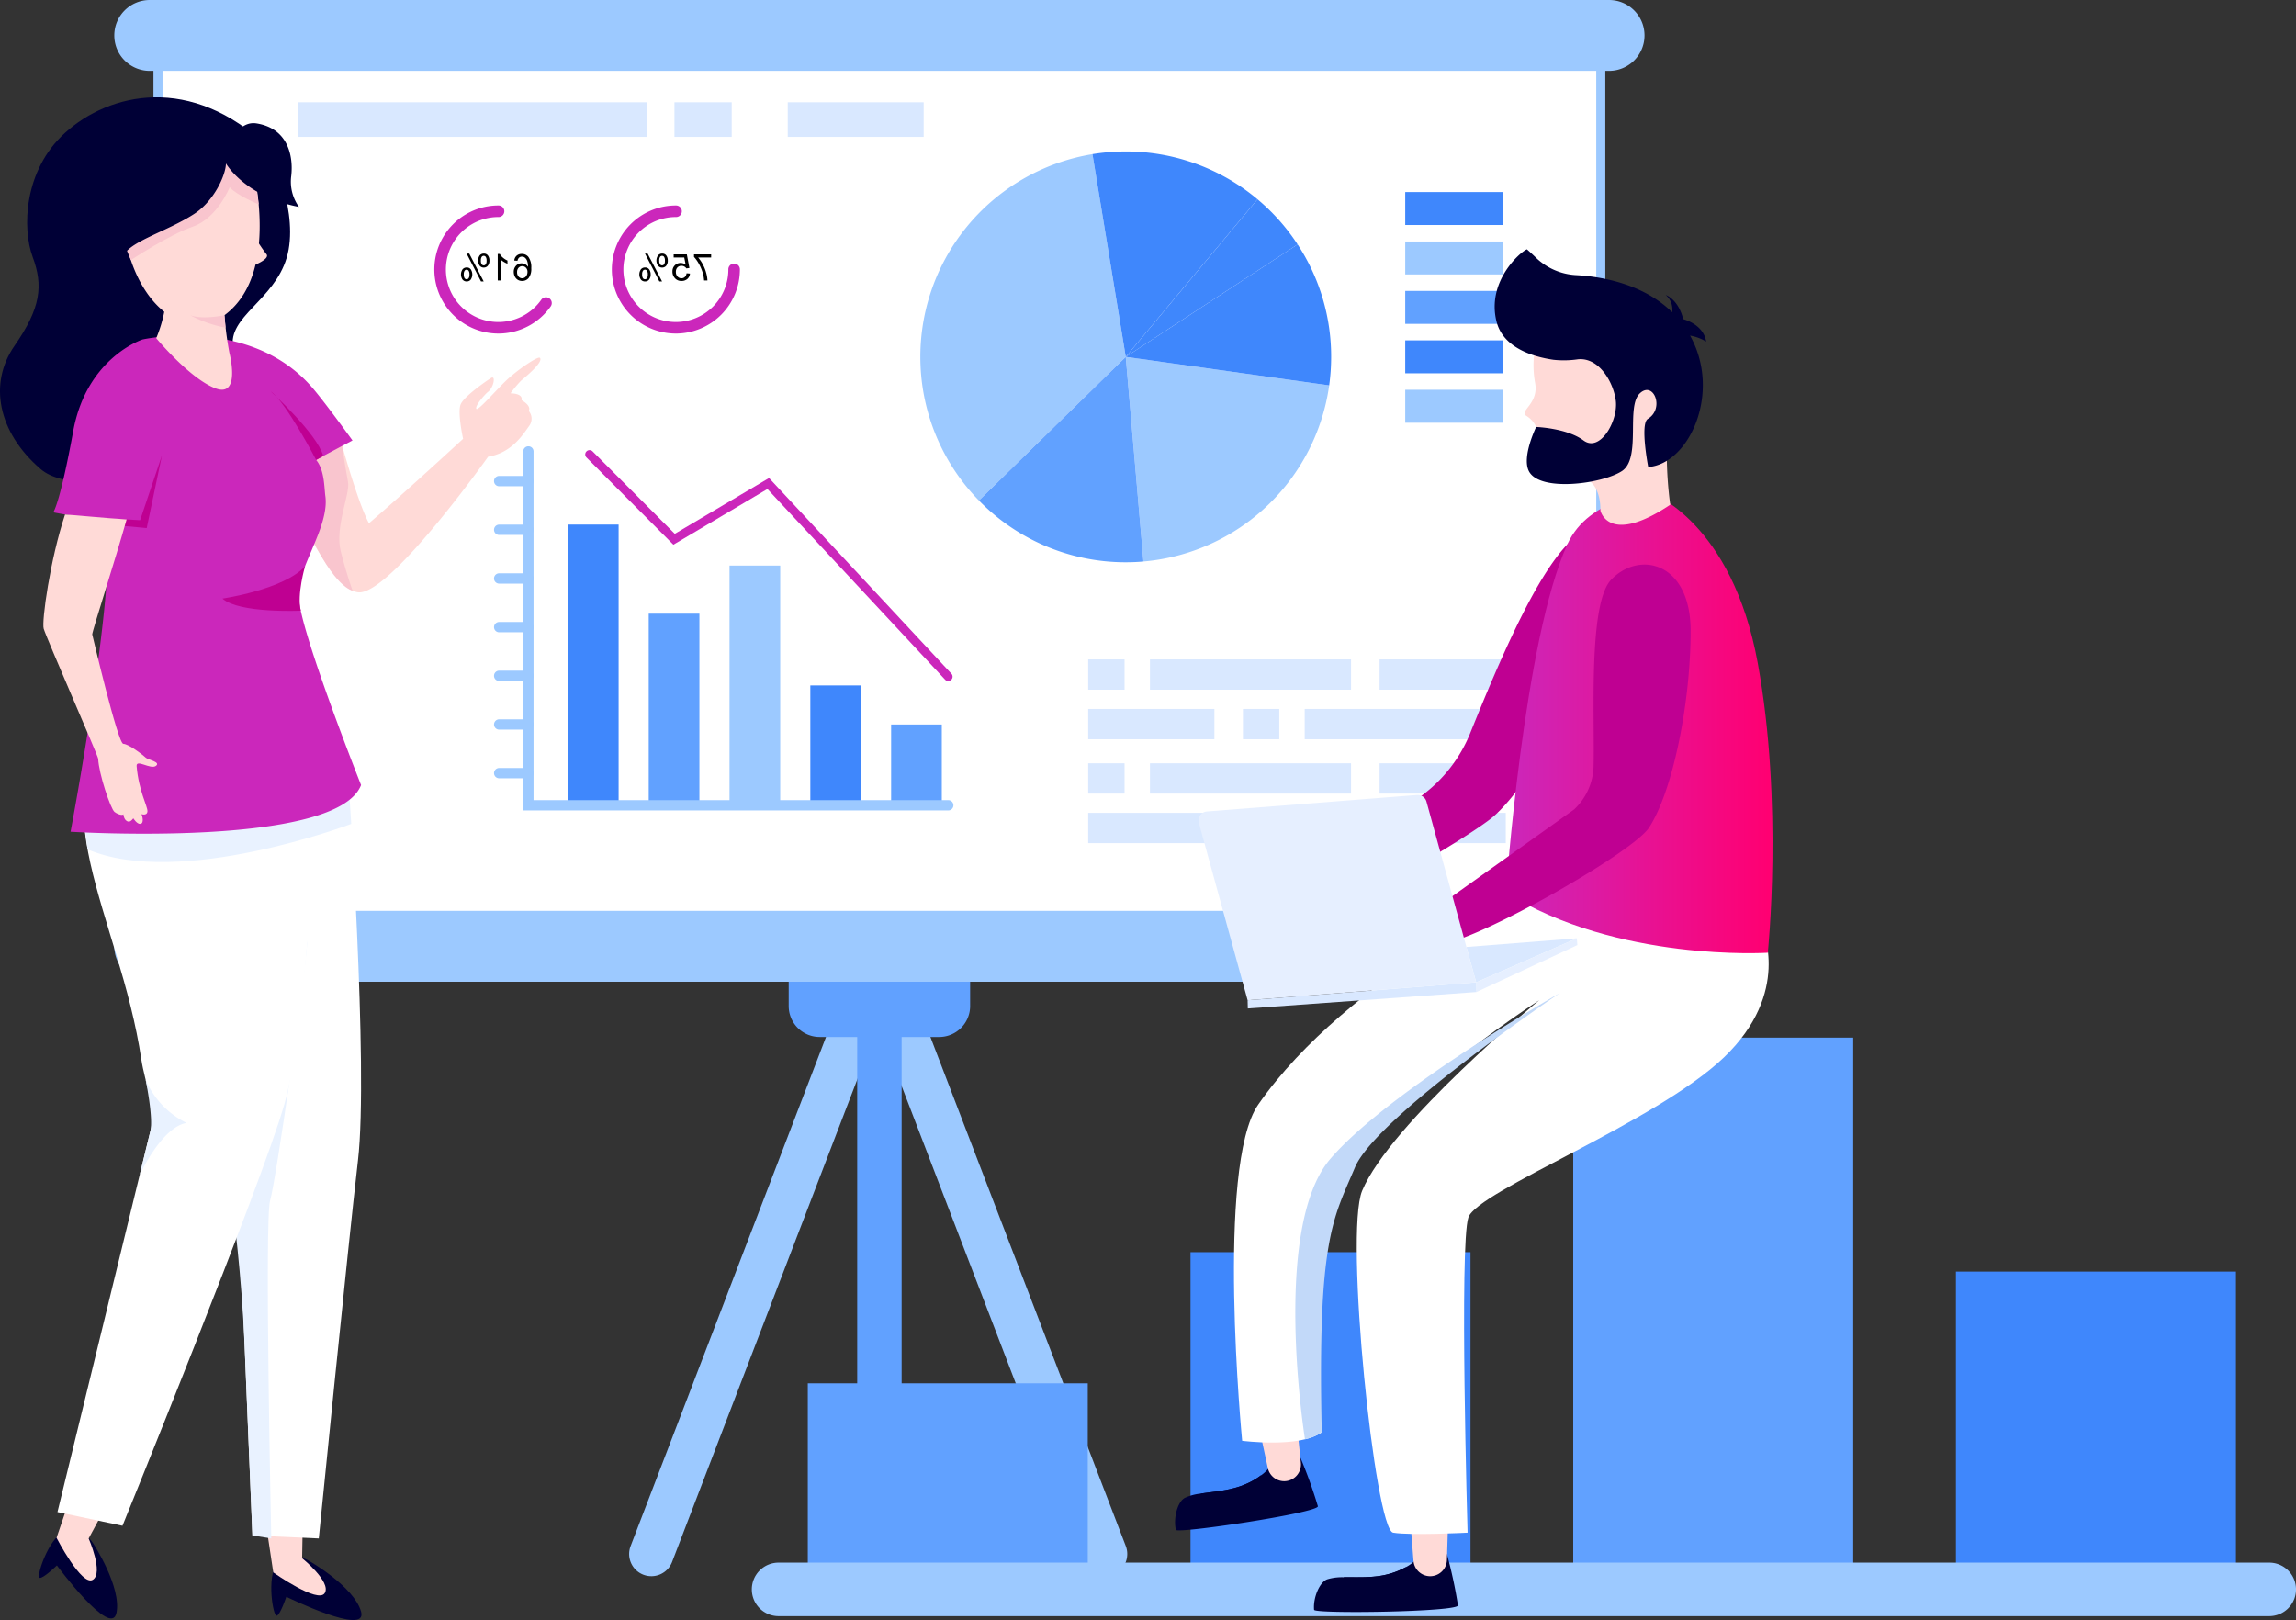 <svg xmlns="http://www.w3.org/2000/svg" xmlns:xlink="http://www.w3.org/1999/xlink" width="428.727" height="302.516" viewBox="0 0 428.727 302.516">
  <rect x="0" y="0" width="428.727" height="302.516" fill="#333333" stroke="none"/>
  <defs>
    <linearGradient id="linear-gradient" x1="150.535" y1="0.5" x2="151.535" y2="0.5" gradientUnits="objectBoundingBox">
      <stop offset="0" stop-color="#cb27bb"/>
      <stop offset="1" stop-color="#ff0072"/>
    </linearGradient>
    <linearGradient id="linear-gradient-2" x1="433.368" y1="0.5" x2="434.368" y2="0.5" xlink:href="#linear-gradient"/>
    <linearGradient id="linear-gradient-3" x1="475.287" y1="0.5" x2="476.287" y2="0.5" xlink:href="#linear-gradient"/>
    <linearGradient id="linear-gradient-4" x1="183.294" y1="0.5" x2="184.294" y2="0.5" xlink:href="#linear-gradient"/>
    <linearGradient id="linear-gradient-5" x1="0" y1="0.5" x2="1" y2="0.5" xlink:href="#linear-gradient"/>
  </defs>
  <g id="Group_11225" data-name="Group 11225" transform="translate(-566.568 -340.951)">
    <g id="Group_11218" data-name="Group 11218" transform="translate(587.913 340.951)">
      <g id="Group_11203" data-name="Group 11203">
        <path id="Path_7050" data-name="Path 7050" d="M685.124,399.743,623.922,559.2a4.144,4.144,0,0,1-5.358,2.383h0a4.142,4.142,0,0,1-2.383-5.355l61.2-159.461a4.145,4.145,0,0,1,5.358-2.386h0A4.15,4.15,0,0,1,685.124,399.743Z" transform="translate(-519.77 -267.528)" fill="#9cc9ff"/>
        <path id="Path_7051" data-name="Path 7051" d="M626.056,399.743l61.2,159.461a4.141,4.141,0,0,0,5.355,2.383h0A4.145,4.145,0,0,0,695,556.233L633.8,396.772a4.143,4.143,0,0,0-5.355-2.386h0A4.148,4.148,0,0,0,626.056,399.743Z" transform="translate(-506.128 -267.528)" fill="#9cc9ff"/>
        <path id="Path_7052" data-name="Path 7052" d="M642.083,395.874v170.8a4.15,4.15,0,0,1-4.148,4.148h0a4.148,4.148,0,0,1-4.148-4.148v-170.8a4.148,4.148,0,0,1,4.148-4.146h0A4.149,4.149,0,0,1,642.083,395.874Z" transform="translate(-495.069 -270.817)" fill="#61a1ff"/>
        <path id="Rectangle_1555" data-name="Rectangle 1555" d="M0,0H33.879a0,0,0,0,1,0,0V28.092a5.784,5.784,0,0,1-5.784,5.784H5.784A5.784,5.784,0,0,1,0,28.092V0A0,0,0,0,1,0,0Z" transform="translate(125.926 159.766)" fill="#61a1ff"/>
        <g id="Group_11202" data-name="Group 11202" transform="translate(7.315 5.77)">
          <rect id="Rectangle_1556" data-name="Rectangle 1556" width="269.409" height="169.455" transform="translate(0.845 0.847)" fill="#fff"/>
          <path id="Path_7053" data-name="Path 7053" d="M578.6,343.374H849.7V514.522H578.6Zm269.407,1.693H580.295V512.829H848.011Z" transform="translate(-578.604 -343.374)" fill="#9cc9ff"/>
        </g>
        <path id="Path_7054" data-name="Path 7054" d="M854.647,354.183h-272.5a6.617,6.617,0,0,1-6.617-6.617h0a6.616,6.616,0,0,1,6.617-6.615h272.5a6.616,6.616,0,0,1,6.615,6.615h0A6.616,6.616,0,0,1,854.647,354.183Z" transform="translate(-575.532 -340.951)" fill="#9cc9ff"/>
        <path id="Path_7055" data-name="Path 7055" d="M854.647,425.612h-272.5a6.618,6.618,0,0,1-6.617-6.617h0a6.615,6.615,0,0,1,6.617-6.615h272.5a6.614,6.614,0,0,1,6.615,6.615h0A6.618,6.618,0,0,1,854.647,425.612Z" transform="translate(-575.532 -242.291)" fill="#9cc9ff"/>
      </g>
      <g id="Group_11204" data-name="Group 11204" transform="translate(150.508 28.284)">
        <path id="Path_7056" data-name="Path 7056" d="M677.095,390.9l-27.417,26.822a38.361,38.361,0,0,1,21.2-64.679Z" transform="translate(-638.738 -352.539)" fill="#9cc9ff"/>
        <path id="Path_7057" data-name="Path 7057" d="M686.936,365.009l-32.09,21,24.605-29.427A38.11,38.11,0,0,1,686.936,365.009Z" transform="translate(-616.489 -347.649)" fill="#3f87fc"/>
        <path id="Path_7058" data-name="Path 7058" d="M692.834,374.264a38.375,38.375,0,0,1-34.687,32.885l-3.3-38.211Z" transform="translate(-616.489 -330.58)" fill="#9cc9ff"/>
        <path id="Path_7059" data-name="Path 7059" d="M693.2,381.117a39.716,39.716,0,0,1-.367,5.327l-37.988-5.327,32.09-21A38.1,38.1,0,0,1,693.2,381.117Z" transform="translate(-616.489 -342.76)" fill="#3f87fc"/>
        <path id="Path_7060" data-name="Path 7060" d="M683.059,361.759l-24.605,29.427-6.22-37.857a38.8,38.8,0,0,1,6.22-.5A38.232,38.232,0,0,1,683.059,361.759Z" transform="translate(-620.097 -352.829)" fill="#3f87fc"/>
        <path id="Path_7061" data-name="Path 7061" d="M674.05,407.148c-1.093.1-2.188.143-3.3.143a38.225,38.225,0,0,1-27.417-11.532l27.417-26.822Z" transform="translate(-632.393 -330.58)" fill="#61a1ff"/>
      </g>
      <g id="Group_11205" data-name="Group 11205" transform="translate(241.051 35.863)">
        <rect id="Rectangle_1557" data-name="Rectangle 1557" width="18.166" height="6.155" fill="#3f87fc"/>
        <rect id="Rectangle_1558" data-name="Rectangle 1558" width="18.166" height="6.153" transform="translate(0 9.232)" fill="#9cc9ff"/>
        <rect id="Rectangle_1559" data-name="Rectangle 1559" width="18.166" height="6.153" transform="translate(0 18.461)" fill="#61a1ff"/>
        <rect id="Rectangle_1560" data-name="Rectangle 1560" width="18.166" height="6.153" transform="translate(0 27.691)" fill="#3f87fc"/>
        <rect id="Rectangle_1561" data-name="Rectangle 1561" width="18.166" height="6.153" transform="translate(0 36.923)" fill="#9cc9ff"/>
      </g>
      <g id="Group_11209" data-name="Group 11209" transform="translate(70.903 83.336)">
        <g id="Group_11206" data-name="Group 11206" transform="translate(13.8 14.62)">
          <rect id="Rectangle_1562" data-name="Rectangle 1562" width="9.464" height="52.42" fill="#3f87fc"/>
          <rect id="Rectangle_1563" data-name="Rectangle 1563" width="9.464" height="35.783" transform="translate(15.087 16.636)" fill="#61a1ff"/>
          <rect id="Rectangle_1564" data-name="Rectangle 1564" width="9.464" height="44.764" transform="translate(30.175 7.655)" fill="#9cc9ff"/>
          <rect id="Rectangle_1565" data-name="Rectangle 1565" width="9.464" height="22.382" transform="translate(45.262 30.038)" fill="#3f87fc"/>
          <rect id="Rectangle_1566" data-name="Rectangle 1566" width="9.464" height="15.092" transform="translate(60.349 37.328)" fill="#61a1ff"/>
        </g>
        <g id="Group_11208" data-name="Group 11208">
          <g id="Group_11207" data-name="Group 11207" transform="translate(0 5.541)">
            <path id="Path_7062" data-name="Path 7062" d="M611.728,403.1H606.27a.962.962,0,1,1,0-1.924h5.458a.962.962,0,0,1,0,1.924Z" transform="translate(-605.308 -346.644)" fill="#9cc9ff"/>
            <path id="Path_7063" data-name="Path 7063" d="M611.728,399.285H606.27a.963.963,0,0,1,0-1.926h5.458a.963.963,0,0,1,0,1.926Z" transform="translate(-605.308 -351.916)" fill="#9cc9ff"/>
            <path id="Path_7064" data-name="Path 7064" d="M611.728,395.471H606.27a.964.964,0,0,1,0-1.929h5.458a.964.964,0,0,1,0,1.929Z" transform="translate(-605.308 -357.188)" fill="#9cc9ff"/>
            <path id="Path_7065" data-name="Path 7065" d="M611.728,391.652H606.27a.963.963,0,0,1,0-1.926h5.458a.963.963,0,0,1,0,1.926Z" transform="translate(-605.308 -362.459)" fill="#9cc9ff"/>
            <path id="Path_7066" data-name="Path 7066" d="M611.728,387.838H606.27a.964.964,0,0,1,0-1.929h5.458a.964.964,0,0,1,0,1.929Z" transform="translate(-605.308 -367.731)" fill="#9cc9ff"/>
            <path id="Path_7067" data-name="Path 7067" d="M611.728,384.018H606.27a.963.963,0,0,1,0-1.926h5.458a.963.963,0,0,1,0,1.926Z" transform="translate(-605.308 -373.003)" fill="#9cc9ff"/>
            <path id="Path_7068" data-name="Path 7068" d="M611.728,380.2H606.27a.964.964,0,0,1,0-1.929h5.458a.964.964,0,0,1,0,1.929Z" transform="translate(-605.308 -378.275)" fill="#9cc9ff"/>
          </g>
          <path id="Path_7069" data-name="Path 7069" d="M686.959,443.951H607.6V376.912a.961.961,0,1,1,1.922,0v65.11h77.438a.964.964,0,0,1,0,1.929Z" transform="translate(-602.142 -375.948)" fill="#9cc9ff"/>
        </g>
      </g>
      <path id="Path_7070" data-name="Path 7070" d="M680.247,419.364a.806.806,0,0,1-.59-.257l-33.173-35.6-17.562,10.4L612.7,377.629a.807.807,0,1,1,1.143-1.141l15.34,15.387,17.6-10.423L680.84,418a.811.811,0,0,1-.043,1.143A.8.8,0,0,1,680.247,419.364Z" transform="translate(-524.527 -292.195)" fill="url(#linear-gradient)"/>
      <g id="Group_11211" data-name="Group 11211" transform="translate(92.911 38.373)">
        <path id="Path_7071" data-name="Path 7071" d="M626.5,380.978a11.97,11.97,0,0,0,11.954-11.956,1.078,1.078,0,1,0-2.155,0,9.8,9.8,0,1,1-9.8-9.8,1.079,1.079,0,1,0,0-2.157,11.956,11.956,0,0,0,0,23.912Z" transform="translate(-614.55 -357.066)" fill="url(#linear-gradient-2)"/>
        <g id="Group_11210" data-name="Group 11210" transform="translate(5.122 8.98)">
          <path id="Path_7072" data-name="Path 7072" d="M621.766,361.483a6.834,6.834,0,0,1,.874,1.291,7.4,7.4,0,0,1,.629,1.591,6.127,6.127,0,0,1,.229,1.41h-.624a6.479,6.479,0,0,0-.231-1.357,8.132,8.132,0,0,0-.717-1.712,6.726,6.726,0,0,0-.936-1.333V360.9h3.2v.583Z" transform="translate(-610.777 -360.75)"/>
          <path id="Path_7073" data-name="Path 7073" d="M622.088,365.481a1.6,1.6,0,0,1-1.1.379,1.567,1.567,0,0,1-1.3-.6,1.8,1.8,0,0,1-.391-1.16,1.562,1.562,0,0,1,.443-1.15,1.488,1.488,0,0,1,1.093-.448,1.607,1.607,0,0,1,.931.307l-.264-1.324h-1.974V360.9h2.46l.479,2.541-.569.074a1.026,1.026,0,0,0-.374-.345,1.048,1.048,0,0,0-.526-.133,1.026,1.026,0,0,0-.767.3,1.138,1.138,0,0,0-.288.819,1.235,1.235,0,0,0,.3.874.965.965,0,0,0,.74.331.906.906,0,0,0,.624-.233,1.133,1.133,0,0,0,.326-.7l.638.05A1.472,1.472,0,0,1,622.088,365.481Z" transform="translate(-613.111 -360.75)"/>
          <path id="Path_7074" data-name="Path 7074" d="M621.714,363.116a.971.971,0,0,1-.748.336.987.987,0,0,1-.76-.341,1.681,1.681,0,0,1,0-1.941.994.994,0,0,1,.767-.333.894.894,0,0,1,.772.369,1.515,1.515,0,0,1,.269.9A1.476,1.476,0,0,1,621.714,363.116Zm-1.136-1.664a1.122,1.122,0,0,0-.15.672,1.241,1.241,0,0,0,.148.712.469.469,0,0,0,.379.2.463.463,0,0,0,.376-.193,1.1,1.1,0,0,0,.152-.667,1.222,1.222,0,0,0-.15-.717.459.459,0,0,0-.379-.2A.45.45,0,0,0,620.578,361.451Zm-.128,4.591-2.691-5.205h.493l2.7,5.205Zm-1.931-.333a.954.954,0,0,1-.748.333.984.984,0,0,1-.762-.336,1.694,1.694,0,0,1,0-1.943.992.992,0,0,1,.767-.331.9.9,0,0,1,.776.369,1.5,1.5,0,0,1,.267.9A1.472,1.472,0,0,1,618.518,365.709Zm-1.138-1.665a1.109,1.109,0,0,0-.15.672,1.237,1.237,0,0,0,.148.714.467.467,0,0,0,.76,0,1.128,1.128,0,0,0,.15-.669,1.229,1.229,0,0,0-.15-.714.454.454,0,0,0-.379-.2A.463.463,0,0,0,617.38,364.044Z" transform="translate(-616.701 -360.837)"/>
        </g>
      </g>
      <g id="Group_11213" data-name="Group 11213" transform="translate(59.759 38.373)">
        <path id="Path_7075" data-name="Path 7075" d="M612.582,380.978a11.97,11.97,0,0,0,9.794-5.1,1.078,1.078,0,0,0-1.764-1.238,9.8,9.8,0,1,1-8.029-15.418,1.079,1.079,0,1,0,0-2.157,11.956,11.956,0,0,0,0,23.912Z" transform="translate(-600.628 -357.066)" fill="url(#linear-gradient-3)"/>
        <g id="Group_11212" data-name="Group 11212" transform="translate(4.97 8.98)">
          <path id="Path_7076" data-name="Path 7076" d="M607.393,361.193a1.393,1.393,0,0,1,.955-.329,1.511,1.511,0,0,1,1.243.569,3.281,3.281,0,0,1,.533,2.081,2.813,2.813,0,0,1-.483,1.836,1.548,1.548,0,0,1-1.233.56,1.526,1.526,0,0,1-.8-.212,1.491,1.491,0,0,1-.555-.612,1.956,1.956,0,0,1-.2-.867,1.609,1.609,0,0,1,.429-1.153,1.374,1.374,0,0,1,1.034-.445,1.467,1.467,0,0,1,.664.16,1.412,1.412,0,0,1,.536.5,3.214,3.214,0,0,0-.174-1.143,1.407,1.407,0,0,0-.45-.61.845.845,0,0,0-.512-.159.8.8,0,0,0-.6.26,1.2,1.2,0,0,0-.231.517l-.6-.045A1.383,1.383,0,0,1,607.393,361.193Zm1.743,2.257a.937.937,0,0,0-.7-.3.913.913,0,0,0-.688.3,1.149,1.149,0,0,0-.272.807,1.212,1.212,0,0,0,.276.843.865.865,0,0,0,.662.31.934.934,0,0,0,.5-.15,1.017,1.017,0,0,0,.372-.436,1.414,1.414,0,0,0,.133-.6A1.059,1.059,0,0,0,609.136,363.45Z" transform="translate(-596.994 -360.8)"/>
          <path id="Path_7077" data-name="Path 7077" d="M605.6,360.864h.388a2.269,2.269,0,0,0,.538.66,3.741,3.741,0,0,0,.891.581v.586a3.542,3.542,0,0,1-.636-.314,2.911,2.911,0,0,1-.576-.417v3.865h-.6Z" transform="translate(-598.734 -360.8)"/>
          <path id="Path_7078" data-name="Path 7078" d="M607.725,363.116a.966.966,0,0,1-.745.336.984.984,0,0,1-.759-.341,1.692,1.692,0,0,1,0-1.941,1,1,0,0,1,.767-.333.9.9,0,0,1,.772.369,1.516,1.516,0,0,1,.269.9A1.475,1.475,0,0,1,607.725,363.116Zm-1.133-1.664a1.117,1.117,0,0,0-.153.672,1.237,1.237,0,0,0,.15.712.469.469,0,0,0,.379.2.455.455,0,0,0,.374-.193,1.1,1.1,0,0,0,.155-.667,1.218,1.218,0,0,0-.153-.717.458.458,0,0,0-.376-.2A.452.452,0,0,0,606.592,361.451Zm-.129,4.591-2.693-5.205h.493l2.7,5.205Zm-1.931-.333a.954.954,0,0,1-.748.333.988.988,0,0,1-.762-.336,1.7,1.7,0,0,1,0-1.943.993.993,0,0,1,.769-.331.891.891,0,0,1,.771.369,1.734,1.734,0,0,1-.029,1.907Zm-1.138-1.665a1.126,1.126,0,0,0-.15.672,1.233,1.233,0,0,0,.15.714.464.464,0,0,0,.381.2.457.457,0,0,0,.374-.2,1.105,1.105,0,0,0,.155-.669,1.2,1.2,0,0,0-.155-.714.447.447,0,0,0-.379-.2A.462.462,0,0,0,603.394,364.044Z" transform="translate(-602.715 -360.837)"/>
        </g>
      </g>
      <g id="Group_11217" data-name="Group 11217" transform="translate(34.277 19.095)">
        <g id="Group_11216" data-name="Group 11216" transform="translate(147.575 104.041)">
          <g id="Group_11214" data-name="Group 11214">
            <rect id="Rectangle_1567" data-name="Rectangle 1567" width="37.546" height="5.655" transform="translate(11.532)" fill="#d9e8ff"/>
            <rect id="Rectangle_1568" data-name="Rectangle 1568" width="6.788" height="5.655" fill="#d9e8ff"/>
            <rect id="Rectangle_1569" data-name="Rectangle 1569" width="37.544" height="5.66" transform="translate(40.427 9.251)" fill="#d9e8ff"/>
            <rect id="Rectangle_1570" data-name="Rectangle 1570" width="6.788" height="5.66" transform="translate(28.893 9.251)" fill="#d9e8ff"/>
            <rect id="Rectangle_1571" data-name="Rectangle 1571" width="23.563" height="5.655" transform="translate(54.408)" fill="#d9e8ff"/>
            <rect id="Rectangle_1572" data-name="Rectangle 1572" width="23.563" height="5.66" transform="translate(0 9.251)" fill="#d9e8ff"/>
          </g>
          <g id="Group_11215" data-name="Group 11215" transform="translate(0 19.397)">
            <rect id="Rectangle_1573" data-name="Rectangle 1573" width="37.546" height="5.658" transform="translate(11.532)" fill="#d9e8ff"/>
            <rect id="Rectangle_1574" data-name="Rectangle 1574" width="6.788" height="5.658" fill="#d9e8ff"/>
            <rect id="Rectangle_1575" data-name="Rectangle 1575" width="37.544" height="5.658" transform="translate(40.427 9.253)" fill="#d9e8ff"/>
            <rect id="Rectangle_1576" data-name="Rectangle 1576" width="6.788" height="5.658" transform="translate(28.893 9.253)" fill="#d9e8ff"/>
            <rect id="Rectangle_1577" data-name="Rectangle 1577" width="23.563" height="5.658" transform="translate(54.408)" fill="#d9e8ff"/>
            <rect id="Rectangle_1578" data-name="Rectangle 1578" width="23.563" height="5.658" transform="translate(0 9.253)" fill="#d9e8ff"/>
          </g>
        </g>
        <rect id="Rectangle_1579" data-name="Rectangle 1579" width="65.263" height="6.467" fill="#d9e8ff"/>
        <rect id="Rectangle_1580" data-name="Rectangle 1580" width="10.69" height="6.467" transform="translate(70.318)" fill="#d9e8ff"/>
        <rect id="Rectangle_1581" data-name="Rectangle 1581" width="25.38" height="6.467" transform="translate(91.47)" fill="#d9e8ff"/>
      </g>
    </g>
    <g id="Group_11221" data-name="Group 11221" transform="translate(566.568 359.122)">
      <path id="Path_7079" data-name="Path 7079" d="M616.618,357.89s5.384,10.542,3.846,19.133-10.337,11.782-10.449,17.242,4.908,10.6,2.288,15.811-30.2,14.768-38.164,7.91-9.758-15.973-4.843-23.036,5.36-11.208,3.379-16.538-1.7-16.159,6.017-23.176C586.979,347.7,602.3,344.153,616.618,357.89Z" transform="translate(-566.569 -348.582)" fill="#000036"/>
      <path id="Path_7080" data-name="Path 7080" d="M600.11,381.678s3.627,13.78,6.043,18.245c6.358-5.413,17.578-15.766,17.578-15.766s-1.1-4.993-.443-6.467,4.705-4.289,5.651-4.886.522,1.793-.6,2.622c-.381.286-2.326,2.4-2.157,3.081s3.486-3.212,5.56-5.2,5.958-4.62,6.322-4.277c.8.75-2.924,3.77-3.519,4.279a19.912,19.912,0,0,0-1.955,2.353s2.36-.036,2.062,1.276c0,0,1.893,1,1.333,2.007a2.252,2.252,0,0,1,.1,2.781c-1.062,1.462-3.217,5.072-7.675,5.767,0,0-17.347,24.46-23.734,25.317-6.282.843-16.89-26.084-16.89-26.084Z" transform="translate(-537.258 -320.385)" fill="#ffdad7"/>
      <g id="Group_11219" data-name="Group 11219" transform="translate(49.695 264.628)">
        <path id="Path_7081" data-name="Path 7081" d="M594.905,463.945s8.391,4.765,9.706,9.48-13.963-2.786-13.963-2.786-1.117,3.357-1.788,3.543-1.917-7.01.024-9.873S594.905,463.945,594.905,463.945Z" transform="translate(-586.88 -455.263)" fill="#000036"/>
        <path id="Path_7082" data-name="Path 7082" d="M594.3,459.713l-.143,8.177s5.474,4.415,4.234,6.5-9.618-3.85-9.618-3.85l-1.338-8.915Z" transform="translate(-587.438 -459.713)" fill="#ffdad7"/>
      </g>
      <path id="Path_7083" data-name="Path 7083" d="M618.283,412.472s3.834,54.616,1.836,71.753c-1.824,15.659-7.32,70.618-7.32,70.618l-12.389-.552-2.819-68.7c.531-3.989,1.96-11.282.729-15.111-8.472-26.384-31.68-46.767-17.795-67.315C597.354,378.263,618.283,412.472,618.283,412.472Z" transform="translate(-553.274 -285.731)" fill="#fff"/>
      <path id="Path_7084" data-name="Path 7084" d="M598.752,414.707l-13.925,50.034s1.65,12.173,2.2,25.593,1.455,35.473,1.455,35.473l3.522.552s-1.291-59.535-.217-63.107S598.186,422.665,598.752,414.707Z" transform="translate(-541.349 -257.248)" fill="#e9f2ff"/>
      <g id="Group_11220" data-name="Group 11220" transform="translate(7.279 260.454)">
        <path id="Path_7085" data-name="Path 7085" d="M579.823,463.681s5.265,8.089,4.265,12.878-11.12-8.891-11.12-8.891-2.534,2.469-3.217,2.326,1.519-7.11,4.563-8.758S579.823,463.681,579.823,463.681Z" transform="translate(-569.625 -453.977)" fill="#000036"/>
        <path id="Path_7086" data-name="Path 7086" d="M580.887,459.417l-3.886,7.2s2.831,6.439.771,7.722-6.77-7.844-6.77-7.844l2.908-8.532Z" transform="translate(-567.724 -457.96)" fill="#ffdad7"/>
      </g>
      <path id="Path_7087" data-name="Path 7087" d="M619.29,415.482s-1.122,42.85-5.87,59.438c-4.339,15.157-30.208,78.638-30.208,78.638L571.075,551l17.338-71.087c1.176-3.848-1.067-9.356-1.66-13.335-4.086-27.408-20.247-48.372-3.215-66.4C604.184,378.335,619.29,415.482,619.29,415.482Z" transform="translate(-560.344 -286.817)" fill="#fff"/>
      <path id="Path_7088" data-name="Path 7088" d="M622.62,402.72l.426,6.765s-32,12.106-49.227,4.753l-.657-4.753Z" transform="translate(-557.461 -273.805)" fill="#e9f2ff"/>
      <path id="Path_7089" data-name="Path 7089" d="M597.638,375.344s.893,5.794,1.338,8.07-2.529,8.449-1.338,13.063,2.184,7.244,2.184,7.244-3.3-.324-8.361-11.337S597.638,375.344,597.638,375.344Z" transform="translate(-533.994 -311.617)" fill="#f9c5ce"/>
      <path id="Path_7090" data-name="Path 7090" d="M628.224,451.194c-4.615,11.811-54.242,8.72-54.242,8.72s8.9-47.058,6.667-58.549a54.106,54.106,0,0,1-9.906-1.1s1.217-1.429,3.734-15.176,12.942-17.1,12.942-17.1,19.783-4.434,31.461,8.727c2.365,2.669,7.741,10.132,7.741,10.132s-6.786,3.581-6.786,3.641c1.576,1.879,1.5,5.172,1.719,6.748.3,2.122-.369,4.615-1.367,7.206-1.979,5.1-3.917,8.2-3.555,12.182C617.251,423.512,628.224,451.194,628.224,451.194Z" transform="translate(-560.802 -322.769)" fill="url(#linear-gradient-4)"/>
      <path id="Path_7091" data-name="Path 7091" d="M596.039,383.514c11.389-8.418,4.534-30.763,4.534-30.763L588.057,354.4l-5.989.4-1.288,9.22s-4.889-3.112-5.191.743c-.214,2.71,2.362,6.246,2.362,6.246s1.5,7.594,6.851,11.866a25.605,25.605,0,0,1-1.5,4.927s6.251,7.551,11.054,9.365,2.617-6.584,2.617-6.584A63.692,63.692,0,0,1,596.039,383.514Z" transform="translate(-554.126 -342.823)" fill="#ffdad7"/>
      <path id="Path_7092" data-name="Path 7092" d="M600.922,358.033s.672,3.612.762,4.786c0,0-3.993-1.634-5.424-3.2,0,0-2.281,5.755-6.846,7.341s-11.6,6.258-11.6,6.258l-1.7-4.074,17.362-16.395Z" transform="translate(-553.377 -342.823)" fill="#f9c5ce"/>
      <path id="Path_7093" data-name="Path 7093" d="M587.876,365.67s-4.124.879-6.389,0a22.5,22.5,0,0,0,6.594,2.319Z" transform="translate(-545.963 -324.979)" fill="#f9c5ce"/>
      <path id="Path_7094" data-name="Path 7094" d="M615.139,366.253a8.092,8.092,0,0,1-1.445-5.8c.412-3.577-.519-8.858-6.5-9.8-2.155-.338-3.779,1.341-4.92,3.36-4.946-2.019-21.929-2.75-24.026-1.179-2.584,1.931-1.219,10.208-5.053,13.009s1.081,20.331,6.151,17.935,2.634-4.824,2.886-7.827,8.144-4.967,13.409-8.441c3.743-2.469,5.841-7.308,5.863-9.384C601.5,358.126,604.959,364.264,615.139,366.253Z" transform="translate(-559.31 -345.781)" fill="#000036"/>
      <path id="Path_7095" data-name="Path 7095" d="M575.944,388.326s4.3.264,7.722.438l4.079-12.1L584.9,390.236l-11.768-1.1Z" transform="translate(-557.503 -309.796)" fill="#bf0092"/>
      <path id="Path_7096" data-name="Path 7096" d="M596.29,384.458s-5.627-10.837-8.5-12.821c0,0,8.756,7.991,9.823,12.085Z" transform="translate(-537.258 -316.738)" fill="#bf0092"/>
      <path id="Path_7097" data-name="Path 7097" d="M586.553,359.129a25.577,25.577,0,0,0,2.6,4.117c.988,1.012-2.945,2.4-2.945,2.4Z" transform="translate(-539.449 -334.014)" fill="#ffdad7"/>
      <path id="Path_7098" data-name="Path 7098" d="M585.514,382.21c-2.036,7.291-6.427,20.843-6.422,21.471,0,0,4.786,20.417,5.8,20.438s3.829,2.2,4.2,2.586,2.872.8,1.891,1.533-3.712-1.352-3.6.05c.386,4.615,2.057,7.494,2.021,8.41s-1.114.552-1.114.552c.16.326.529,1.722-.214,1.814-.619.079-1.315-1.038-1.315-1.038s-.457.683-.9.617c-.867-.133-.948-1.36-.948-1.36-.3.307-1.291-.131-1.664-.448-.757-.641-2.934-7.17-3.046-9.925-.024-.564-9.537-22.238-10.173-24.281-.412-1.329,1.2-12.973,3.986-21.331C575.8,381.386,580.571,381.9,585.514,382.21Z" transform="translate(-561.87 -303.391)" fill="#ffdad7"/>
      <path id="Path_7099" data-name="Path 7099" d="M599.431,385.358s-1.545,5.3-.8,8.294c0,0-11.5.533-14.621-2.26C584.015,391.392,595.5,389.711,599.431,385.358Z" transform="translate(-542.471 -297.786)" fill="#bf0092"/>
      <path id="Path_7100" data-name="Path 7100" d="M578.627,425.615s1.488,7.16.876,9.663-1.979,8.115-1.979,8.115,4.077-8.9,8.748-9.692A15.94,15.94,0,0,1,578.627,425.615Z" transform="translate(-551.435 -242.182)" fill="#e9f2ff"/>
    </g>
    <g id="Group_11224" data-name="Group 11224" transform="translate(706.955 387.509)">
      <g id="Group_11222" data-name="Group 11222" transform="translate(0 147.201)">
        <rect id="Rectangle_1582" data-name="Rectangle 1582" width="52.28" height="38.486" transform="translate(10.449 64.553)" fill="#61a1ff"/>
        <rect id="Rectangle_1583" data-name="Rectangle 1583" width="52.28" height="62.972" transform="translate(81.914 40.067)" fill="#3f87fc"/>
        <rect id="Rectangle_1584" data-name="Rectangle 1584" width="52.28" height="103.039" transform="translate(153.378)" fill="#61a1ff"/>
        <rect id="Rectangle_1585" data-name="Rectangle 1585" width="52.282" height="59.349" transform="translate(224.841 43.69)" fill="#3f87fc"/>
        <path id="Path_7101" data-name="Path 7101" d="M908.866,463.492H630.522a5,5,0,0,0-5,5h0a5,5,0,0,0,5,5H908.866a5,5,0,0,0,5-5h0A5,5,0,0,0,908.866,463.492Z" transform="translate(-625.524 -365.453)" fill="#9cc9ff"/>
      </g>
      <g id="Group_11223" data-name="Group 11223" transform="translate(79.034)">
        <path id="Path_7102" data-name="Path 7102" d="M685.376,464.412c.314,1.207-26.343,5.2-26.515,4.417-.5-2.217.326-5.255,1.664-5.965a9.376,9.376,0,0,1,2.953-.8c2.469-.383,5.622-.569,8.291-1.719a13.273,13.273,0,0,0,2.969-1.691h.015a6.344,6.344,0,0,0,1.933-2.072l5.367-1.393A89.438,89.438,0,0,1,685.376,464.412Z" transform="translate(-658.715 -229.713)" fill="#000036"/>
        <path id="Path_7103" data-name="Path 7103" d="M696.491,472.4c.15,1.236-26.8,1.629-26.865.831-.2-2.26,1.026-5.162,2.445-5.686a9.454,9.454,0,0,1,3.031-.393c2.5-.05,5.651.188,8.451-.6a13.623,13.623,0,0,0,3.167-1.276h.014a6.336,6.336,0,0,0,2.191-1.8l5.505-.664A88.666,88.666,0,0,1,696.491,472.4Z" transform="translate(-643.672 -219.182)" fill="#000036"/>
        <path id="Path_7104" data-name="Path 7104" d="M677.12,459.639l.688,8.827a3.13,3.13,0,0,0,2.945,2.881h0a3.131,3.131,0,0,0,3.3-3.029l.264-8.594Z" transform="translate(-633.292 -223.574)" fill="#ffdad7"/>
        <path id="Path_7105" data-name="Path 7105" d="M683.8,467.814c-.845.543-10.537,1.514-10.958.2a14.96,14.96,0,0,0-.926-2.288c2.5-.05,5.651.188,8.451-.6a13.622,13.622,0,0,0,3.167-1.276h.014S684.644,467.281,683.8,467.814Z" transform="translate(-640.483 -217.755)" fill="#000036"/>
        <path id="Path_7106" data-name="Path 7106" d="M665.2,452.939l1.865,8.656a3.132,3.132,0,0,0,3.3,2.465h0a3.135,3.135,0,0,0,2.867-3.446l-.888-8.551Z" transform="translate(-649.75 -234.038)" fill="#ffdad7"/>
        <path id="Path_7107" data-name="Path 7107" d="M761.986,418.284s5.515,11.861-7.172,24-46.005,24.912-47.71,29.877-.15,58.866-.15,58.866-10.52.552-13.9,0-9.125-55.83-5.784-63.848c5.22-12.53,33.058-35.573,33.058-35.573s-30.637,19.664-36.988,34.725c-6.994,10.206-7.491,37.728-3.61,45.946-4.065,2.991-14.868,1.593-14.868,1.593s-4.97-51.311,3-62.783c16.685-24,52.337-40.536,52.337-40.536Z" transform="translate(-652.339 -291.381)" fill="#fff"/>
        <path id="Path_7108" data-name="Path 7108" d="M722.289,382.943c7.263-2.5,15.021,3.2,8.472,14.154s-18.55,33.051-25.841,39.214c-4.479,3.781-32.454,20.619-36.692,18.452l2.95-7.108,20.645-15.48a27.065,27.065,0,0,0,8.837-11.47C705.427,408.965,714.912,385.486,722.289,382.943Z" transform="translate(-645.574 -330.315)" fill="#bf0092"/>
        <path id="Path_7109" data-name="Path 7109" d="M711.928,379.647s14.938,5.365,19.75,31.627,1.883,54.137,1.883,54.137-28.148,1.776-48.908-11.254c0,0,3.362-47.327,11.515-65.088C700.225,380.242,711.928,379.647,711.928,379.647Z" transform="translate(-622.886 -334.061)" fill="url(#linear-gradient-5)"/>
        <path id="Path_7110" data-name="Path 7110" d="M681.561,416.15l20.617-1.616-18.8,8.218Z" transform="translate(-627.159 -285.875)" fill="#d9e8ff"/>
        <path id="Path_7111" data-name="Path 7111" d="M701.126,414.533l.1,1.263-18.845,8.762-.058-1.807Z" transform="translate(-626.107 -285.875)" fill="#e6efff"/>
        <path id="Path_7112" data-name="Path 7112" d="M664.4,421.328l42.671-3.344.058,1.807-42.692,3.074Z" transform="translate(-650.858 -281.108)" fill="#d9e8ff"/>
        <path id="Path_7113" data-name="Path 7113" d="M690.076,367.464a18.485,18.485,0,0,0-2,12.1c.807,3.986-3.041,5.339-1.652,6.22,2.726,1.729,2.25,4.362,2.279,5.648s-.848,7.082,7.16,6.027c2.912-.383,4.458,2.374,4.429,6.053,0,0,1.484,6.629,13.042-1.11,0,0-2.148-13.633,1.317-24.746C707.635,369.4,702.082,359.875,690.076,367.464Z" transform="translate(-620.867 -354.717)" fill="#ffdad7"/>
        <path id="Path_7114" data-name="Path 7114" d="M711.783,388.051c5.324-5.541,14.83-3.224,14.845,9.534.012,12.778-3.122,29.52-7.741,36.723-3.165,4.939-35,22.786-39.643,21.731l1.107-7.613,24.522-17.481A11.444,11.444,0,0,0,708.5,422.9C708.745,414.119,707.447,392.568,711.783,388.051Z" transform="translate(-630.359 -326.356)" fill="#bf0092"/>
        <path id="Path_7115" data-name="Path 7115" d="M669.717,441.622l42.672-3.346-9.273-33.74a1.692,1.692,0,0,0-1.762-1.238l-39.24,3.074a1.692,1.692,0,0,0-1.5,2.136Z" transform="translate(-656.174 -301.401)" fill="#e6efff"/>
        <path id="Path_7116" data-name="Path 7116" d="M720.264,376.614a8.641,8.641,0,0,1,3,1.112c-.5-3.269-4.281-4.179-4.281-4.179-.95-3.779-3.269-4.519-3.269-4.519a3.582,3.582,0,0,1,1.21,3.226c-5.451-5.346-13.2-6.679-18.085-6.941a11.647,11.647,0,0,1-7.437-3.329c-.879-.845-1.607-1.481-1.607-1.481-1.255.507-7.532,5.972-5.682,13.459,1.233,5,6.965,6.634,10.644,7.167a18.125,18.125,0,0,0,4.541-.088c4.017-.431,6.7,4.4,7.1,7.768.436,3.741-2.943,9.692-6.044,7.379s-8.835-2.512-8.835-2.512-2.753,5.624-1.338,8.287c2.074,3.908,13.725,2.338,17.369-.064s.712-11.928,3.284-14.454,4.755,2.769,1.543,4.72c-1.491.907.069,8.992.069,8.992C720.054,400.612,726.207,387.28,720.264,376.614Z" transform="translate(-624.099 -360.503)" fill="#000036"/>
        <path id="Path_7117" data-name="Path 7117" d="M672.771,460.54c-.767.655-10.237,2.912-10.835,1.662a15.408,15.408,0,0,0-1.221-2.143c2.469-.383,5.622-.569,8.291-1.719a13.274,13.274,0,0,0,2.969-1.691h.014S673.538,459.9,672.771,460.54Z" transform="translate(-655.951 -227.704)" fill="#000036"/>
        <path id="Path_7118" data-name="Path 7118" d="M717.57,418.816s-34.323,23.11-38.295,32.589-7.029,13.013-6.194,49.446a9.4,9.4,0,0,1-3.134,1.317s-6.346-39.5,4.762-52.4S717.57,418.816,717.57,418.816Z" transform="translate(-645.691 -279.96)" fill="#c2d9f9"/>
      </g>
    </g>
  </g>
</svg>
